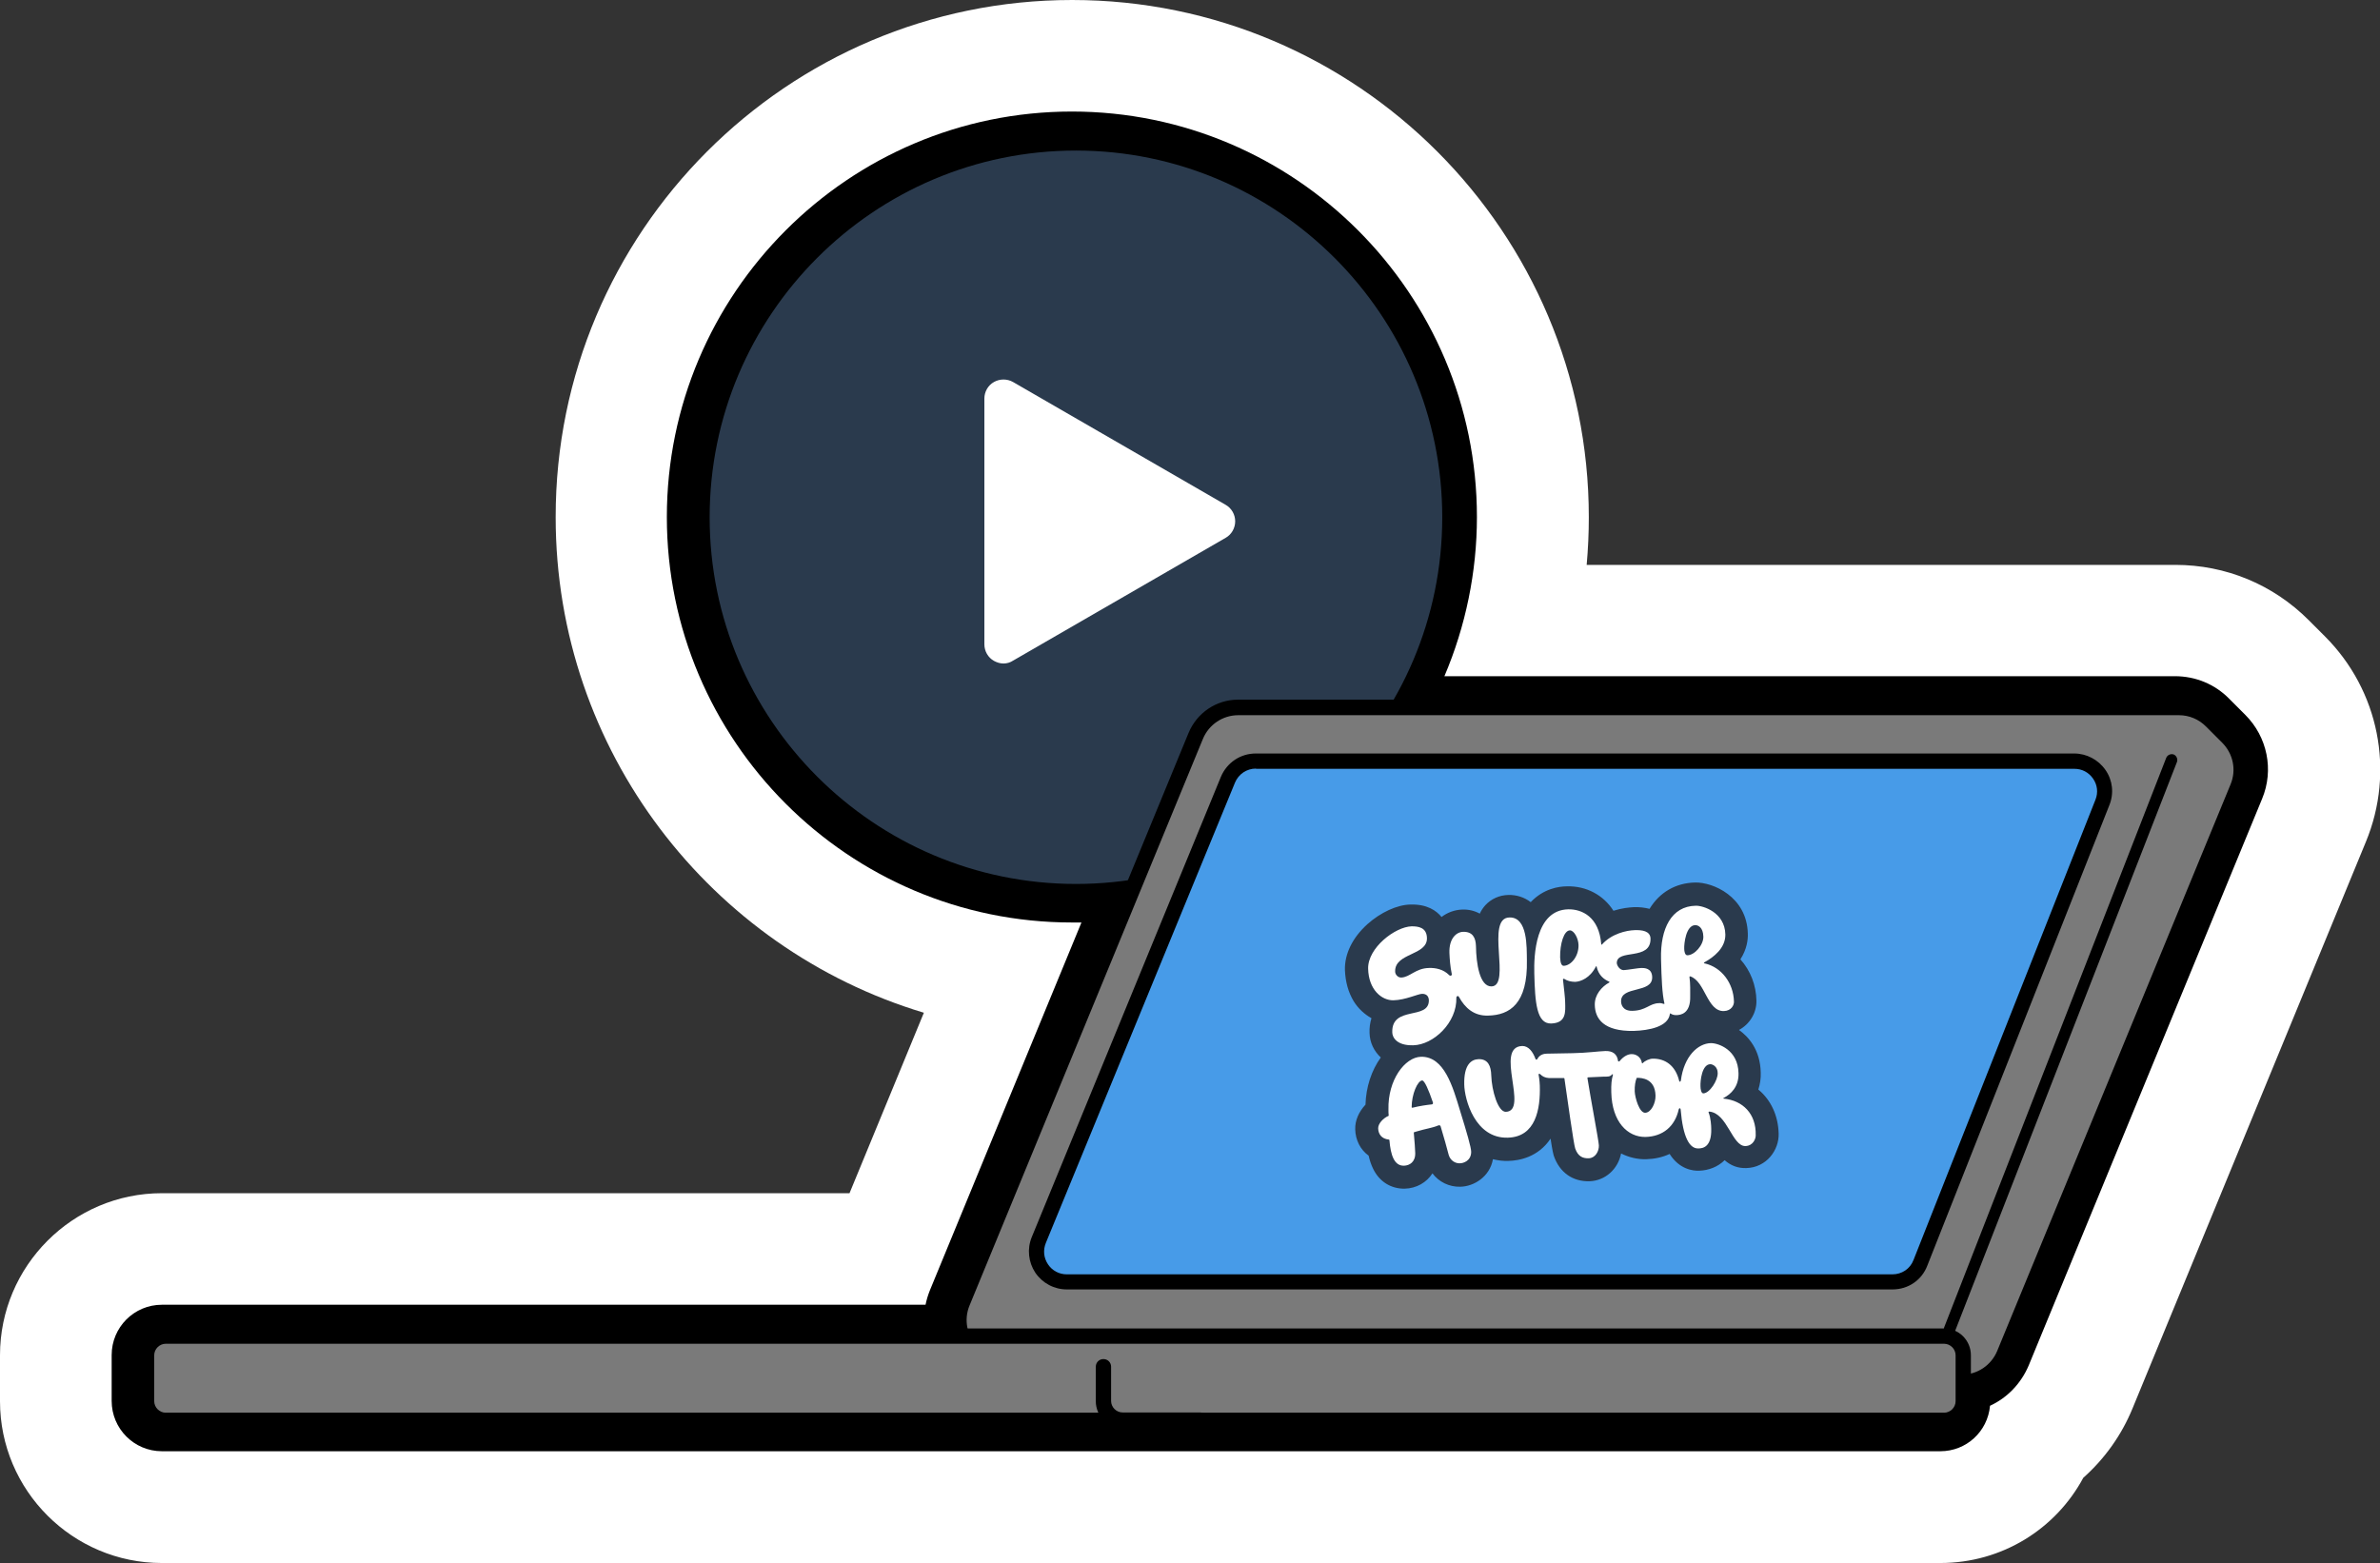 <svg width="169" height="111" viewBox="0 0 169 111" fill="none" xmlns="http://www.w3.org/2000/svg">
<rect x="0" y="0" width="169" height="111" fill="#333333" stroke="none"/>
<g clip-path="url(#clip0)">
<path d="M159.475 50.808L158.321 49.652C157.285 48.615 155.91 48.055 154.467 48.055H102.582C104.093 44.502 104.891 40.643 104.891 36.751C104.891 20.874 91.987 7.955 76.13 7.955C60.272 7.955 47.369 20.857 47.369 36.734C47.369 52.61 60.272 65.529 76.13 65.529C76.35 65.529 76.571 65.529 76.809 65.529L66.045 91.656C65.909 91.979 65.807 92.319 65.739 92.676H11.494C9.525 92.676 7.929 94.273 7.929 96.245V99.509C7.929 101.481 9.525 103.079 11.494 103.079H137.777C139.628 103.079 141.139 101.668 141.326 99.866C142.565 99.305 143.55 98.285 144.076 96.993L160.647 56.758C161.496 54.701 161.037 52.372 159.475 50.808Z" fill="white"/>
<path d="M137.777 111H11.494C5.161 111 0 105.849 0 99.509V96.245C0 89.905 5.161 84.737 11.494 84.737H60.323L65.603 71.921C50.493 67.382 39.457 53.324 39.457 36.734C39.44 16.471 55.892 0 76.13 0C96.368 0 112.819 16.471 112.819 36.734C112.819 37.856 112.768 38.977 112.667 40.116H154.467C158.049 40.116 161.411 41.51 163.94 44.043L165.095 45.199C168.932 49.041 170.07 54.769 167.998 59.784L151.428 100.019C150.647 101.923 149.441 103.606 147.93 104.949C145.978 108.586 142.158 111 137.777 111ZM73.311 95.14H133.838L133.906 94.546L137.132 93.067L152.412 55.976H90.595L95.298 44.927C96.385 42.36 96.962 39.521 96.962 36.734C96.962 25.226 87.607 15.877 76.13 15.877C64.653 15.877 55.298 25.243 55.298 36.734C55.298 48.395 64.907 57.863 76.622 57.591L88.778 57.302L73.464 94.46L73.311 95.14Z" fill="white"/>
<path d="M158.304 51.964L157.149 50.809C156.436 50.094 155.468 49.687 154.45 49.687H99.95C102.038 45.828 103.244 41.408 103.244 36.717C103.244 21.724 91.104 9.57 76.13 9.57C61.155 9.57 49.016 21.724 49.016 36.717C49.016 51.709 61.155 63.863 76.13 63.863C77.216 63.863 78.286 63.795 79.356 63.676L67.573 92.285C67.301 92.948 67.233 93.645 67.335 94.325H11.494C10.441 94.325 9.593 95.174 9.593 96.228V99.492C9.593 100.546 10.441 101.396 11.494 101.396H79.44H84.941H137.777C138.83 101.396 139.679 100.546 139.679 99.492V98.642C140.952 98.421 142.039 97.571 142.548 96.347L159.119 56.112C159.713 54.701 159.39 53.069 158.304 51.964Z" fill="white"/>
<path d="M137.777 103.062H11.494C9.525 103.062 7.929 101.464 7.929 99.492V96.228C7.929 94.257 9.525 92.659 11.494 92.659H65.722C65.79 92.319 65.892 91.979 66.028 91.639L76.792 65.512C76.571 65.512 76.35 65.512 76.113 65.512C60.255 65.512 47.352 52.593 47.352 36.717C47.352 20.84 60.255 7.921 76.113 7.921C91.97 7.921 104.874 20.84 104.874 36.717C104.874 40.609 104.076 44.468 102.565 48.021H154.433C155.893 48.021 157.268 48.582 158.287 49.618L159.441 50.774C161.003 52.338 161.479 54.684 160.63 56.724L144.059 96.959C143.516 98.251 142.531 99.271 141.309 99.832C141.139 101.668 139.628 103.062 137.777 103.062ZM11.494 95.99C11.358 95.99 11.239 96.109 11.239 96.245V99.509C11.239 99.645 11.358 99.764 11.494 99.764H137.777C137.913 99.764 138.032 99.645 138.032 99.509V97.265L139.407 97.027C140.137 96.908 140.748 96.415 141.02 95.735L157.591 55.5C157.93 54.684 157.743 53.766 157.115 53.154L155.961 51.998C155.553 51.59 155.01 51.369 154.433 51.369H97.166L98.49 48.922C100.51 45.216 101.58 41 101.58 36.751C101.58 22.693 90.154 11.27 76.13 11.27C62.106 11.27 50.68 22.71 50.68 36.751C50.68 50.791 62.089 62.214 76.13 62.214C77.131 62.214 78.15 62.146 79.152 62.027L81.953 61.687L69.101 92.897C68.948 93.254 68.897 93.662 68.965 94.052L69.254 95.956H11.494V95.99Z" fill="black"/>
<path d="M76.401 63.88C91.376 63.88 103.515 51.726 103.515 36.734C103.515 21.741 91.376 9.587 76.401 9.587C61.426 9.587 49.287 21.741 49.287 36.734C49.287 51.726 61.426 63.88 76.401 63.88Z" fill="#2A3A4D"/>
<path d="M76.401 64.985C60.849 64.985 48.184 52.321 48.184 36.734C48.184 21.163 60.832 8.482 76.401 8.482C91.97 8.482 104.619 21.146 104.619 36.734C104.619 52.304 91.953 64.985 76.401 64.985ZM76.401 10.692C62.055 10.692 50.391 22.37 50.391 36.734C50.391 51.097 62.055 62.775 76.401 62.775C90.748 62.775 102.412 51.097 102.412 36.734C102.412 22.37 90.731 10.692 76.401 10.692Z" fill="black"/>
<path d="M68.337 92.506L84.907 52.27C85.417 51.046 86.605 50.247 87.929 50.247H154.721C155.587 50.247 156.419 50.587 157.03 51.199L158.185 52.355C159.119 53.29 159.39 54.684 158.898 55.908L142.327 96.143C141.818 97.367 140.629 98.166 139.305 98.166H72.513C71.647 98.166 70.816 97.826 70.204 97.214L69.05 96.058C68.116 95.123 67.844 93.713 68.337 92.506Z" fill="#7A7A7A"/>
<path d="M69.814 97.588L68.659 96.432C67.573 95.344 67.25 93.713 67.828 92.285L84.398 52.049C84.992 50.621 86.368 49.687 87.913 49.687H154.704C155.723 49.687 156.674 50.078 157.404 50.808L158.559 51.964C159.645 53.052 159.968 54.684 159.39 56.112L142.82 96.347C142.226 97.775 140.85 98.71 139.305 98.71H72.513C71.495 98.71 70.527 98.319 69.814 97.588ZM87.93 50.791C86.826 50.791 85.841 51.454 85.417 52.474L68.846 92.71C68.422 93.73 68.659 94.885 69.441 95.667L70.595 96.823C71.104 97.333 71.784 97.622 72.513 97.622H139.305C140.409 97.622 141.394 96.959 141.818 95.939L158.389 55.704C158.813 54.684 158.576 53.528 157.795 52.746L156.64 51.59C156.131 51.08 155.452 50.791 154.721 50.791H87.93Z" fill="black"/>
<path d="M137.726 100.869H12.071C11.137 100.869 10.39 100.121 10.39 99.186V96.551C10.39 95.616 11.137 94.868 12.071 94.868H137.726C138.66 94.868 139.407 95.616 139.407 96.551V99.169C139.407 100.121 138.66 100.869 137.726 100.869Z" fill="#7A7A7A"/>
<path d="M138.049 101.413H11.766C10.713 101.413 9.864 100.563 9.864 99.509V96.245C9.864 95.191 10.713 94.341 11.766 94.341H138.049C139.102 94.341 139.95 95.191 139.95 96.245V99.509C139.967 100.563 139.102 101.413 138.049 101.413ZM11.766 95.429C11.324 95.429 10.951 95.803 10.951 96.245V99.509C10.951 99.951 11.324 100.325 11.766 100.325H138.049C138.49 100.325 138.864 99.951 138.864 99.509V96.245C138.864 95.803 138.49 95.429 138.049 95.429H11.766Z" fill="black"/>
<path d="M85.213 101.413H79.712C78.659 101.413 77.811 100.563 77.811 99.509V97.061C77.811 96.755 78.048 96.517 78.354 96.517C78.659 96.517 78.897 96.755 78.897 97.061V99.492C78.897 99.934 79.271 100.308 79.712 100.308H85.213C85.519 100.308 85.756 100.546 85.756 100.852C85.756 101.175 85.502 101.413 85.213 101.413Z" fill="black"/>
<path d="M138.439 94.835C138.388 94.835 138.337 94.817 138.286 94.8C138.083 94.716 137.981 94.478 138.049 94.273L153.821 53.817C153.906 53.613 154.144 53.511 154.348 53.579C154.552 53.664 154.653 53.902 154.585 54.106L138.813 94.562C138.745 94.749 138.592 94.835 138.439 94.835Z" fill="black"/>
<path d="M134.382 91.044H75.756C74.228 91.044 73.192 89.497 73.77 88.069L87.199 55.381C87.539 54.582 88.32 54.055 89.186 54.055H147.302C148.813 54.055 149.866 55.585 149.305 56.996L136.385 89.684C136.062 90.5 135.264 91.044 134.382 91.044Z" fill="#479BE8"/>
<path d="M134.382 91.571H75.756C74.856 91.571 74.024 91.129 73.515 90.381C73.023 89.633 72.921 88.698 73.26 87.865L86.69 55.177C87.115 54.157 88.082 53.511 89.169 53.511H147.285C148.168 53.511 149 53.953 149.509 54.684C150.018 55.415 150.12 56.35 149.781 57.183L136.86 89.871C136.47 90.908 135.502 91.571 134.382 91.571ZM89.186 54.582C88.524 54.582 87.947 54.973 87.692 55.585L74.262 88.273C74.058 88.783 74.109 89.327 74.415 89.786C74.721 90.245 75.213 90.5 75.756 90.5H134.382C135.044 90.5 135.638 90.109 135.876 89.48L148.796 56.792C149 56.282 148.932 55.738 148.626 55.296C148.321 54.854 147.845 54.599 147.302 54.599H89.186V54.582Z" fill="black"/>
<path d="M86.367 37.04L78.812 41.408L71.257 45.76V37.04V28.302L78.812 32.671L86.367 37.04Z" fill="white"/>
<path d="M71.257 47.12C71.019 47.12 70.799 47.052 70.578 46.933C70.153 46.695 69.899 46.236 69.899 45.76V28.302C69.899 27.826 70.153 27.367 70.578 27.13C71.002 26.892 71.512 26.892 71.936 27.13L87.03 35.85C87.454 36.088 87.709 36.547 87.709 37.023C87.709 37.499 87.454 37.958 87.03 38.196L71.936 46.916C71.732 47.052 71.495 47.12 71.257 47.12ZM72.615 30.648V43.414L83.668 37.023L72.615 30.648Z" fill="white"/>
<path d="M99.746 84.415C98.778 84.431 97.947 83.921 97.505 83.004C97.369 82.732 97.267 82.426 97.183 82.069C96.588 81.644 96.249 80.947 96.232 80.199C96.215 79.57 96.486 78.958 96.962 78.448C96.996 77.207 97.386 76.017 98.048 75.099C97.556 74.64 97.267 74.028 97.25 73.365C97.233 72.992 97.284 72.635 97.386 72.311C96.877 72.023 96.436 71.615 96.113 71.088C95.739 70.459 95.536 69.728 95.502 68.895C95.468 67.739 96.045 66.583 97.098 65.631C98.031 64.798 99.203 64.254 100.154 64.237C101.342 64.203 102.004 64.679 102.361 65.121C102.785 64.798 103.295 64.611 103.838 64.594C104.279 64.577 104.704 64.679 105.077 64.883C105.179 64.662 105.315 64.458 105.468 64.288C105.892 63.829 106.47 63.574 107.098 63.557C107.692 63.54 108.252 63.727 108.694 64.067C109.593 63.115 110.68 62.945 111.274 62.945C112.633 62.911 113.855 63.557 114.568 64.679C115.162 64.492 115.672 64.441 116.011 64.424C116.419 64.407 116.792 64.458 117.132 64.543C117.845 63.37 118.982 62.707 120.358 62.673C121.631 62.639 124.042 63.676 124.11 66.294C124.127 66.736 124.042 67.416 123.583 68.13C124.297 68.929 124.704 69.966 124.721 71.071C124.738 71.921 124.246 72.737 123.482 73.144C124.127 73.603 124.993 74.521 125.027 76.17C125.044 76.595 124.976 77.003 124.857 77.377C125.757 78.125 126.266 79.23 126.3 80.505C126.334 81.661 125.451 82.919 123.991 82.953C123.414 82.97 122.904 82.783 122.463 82.392C122.004 82.851 121.342 83.123 120.646 83.14C120.239 83.157 119.254 83.055 118.558 81.95C118.049 82.188 117.488 82.307 116.894 82.324C116.266 82.341 115.655 82.188 115.111 81.916C114.891 83.038 113.974 83.853 112.87 83.888C111.665 83.921 110.748 83.259 110.341 82.103C110.29 81.933 110.239 81.746 110.103 80.862C109.22 82.188 107.862 82.426 107.115 82.443C106.741 82.46 106.368 82.409 106.011 82.324C105.79 83.564 104.67 84.261 103.685 84.278C102.904 84.296 102.174 83.939 101.716 83.327C101.308 83.972 100.578 84.397 99.746 84.415Z" fill="#2A3A4D"/>
<path d="M100.901 75.048C99.746 75.082 98.541 76.714 98.592 78.788C98.592 78.941 98.592 79.077 98.609 79.23C98.609 79.23 98.609 79.247 98.592 79.247C98.235 79.4 97.845 79.791 97.862 80.148C97.879 80.539 98.099 80.879 98.626 80.93C98.643 80.93 98.66 80.947 98.66 80.964C98.745 82.018 98.999 82.817 99.712 82.783C100.086 82.766 100.51 82.528 100.493 81.882C100.493 81.644 100.442 81.049 100.391 80.437C100.391 80.42 100.408 80.403 100.425 80.403C100.476 80.386 100.544 80.369 100.595 80.352C101.206 80.165 101.733 80.097 102.123 79.927C102.174 79.91 102.259 79.893 102.293 79.978C102.531 80.777 102.751 81.542 102.87 82.018C102.989 82.426 103.346 82.63 103.668 82.613C103.906 82.613 104.466 82.443 104.466 81.797C104.466 81.491 104.144 80.386 103.685 78.907C103.159 77.156 102.548 75.014 100.901 75.048ZM100.289 78.669C100.273 78.669 100.239 78.652 100.239 78.635C100.239 77.7 100.663 76.748 100.986 76.731C101.155 76.731 101.444 77.394 101.75 78.295C101.767 78.346 101.75 78.431 101.665 78.431C101.342 78.465 100.833 78.533 100.289 78.669Z" fill="white"/>
<path d="M122.412 78.023C122.344 78.023 122.361 77.989 122.395 77.972C122.888 77.717 123.482 77.19 123.448 76.204C123.414 74.555 122.022 74.079 121.495 74.079C120.562 74.096 119.577 75.014 119.356 76.731C119.339 76.833 119.254 76.85 119.237 76.765C118.966 75.643 118.219 75.167 117.353 75.184C117.149 75.184 116.809 75.32 116.64 75.507C116.623 75.524 116.606 75.507 116.589 75.49C116.521 75.031 116.13 74.844 115.842 74.861C115.621 74.861 115.298 74.997 115.01 75.354C114.976 75.388 114.908 75.405 114.891 75.337C114.891 75.337 114.891 75.337 114.891 75.32C114.823 74.861 114.517 74.623 113.991 74.64C113.499 74.657 112.667 74.776 111.682 74.793C110.952 74.81 110.086 74.827 109.831 74.827C109.645 74.827 109.322 74.895 109.169 75.201C109.135 75.269 109.05 75.269 109.033 75.201C108.847 74.691 108.541 74.283 108.1 74.283C106.079 74.334 108.592 78.907 106.928 78.958C106.368 78.975 105.926 77.445 105.892 76.374C105.876 75.694 105.655 75.201 104.993 75.218C104.466 75.235 103.94 75.609 103.974 77.02C103.991 78.074 104.738 80.862 107.064 80.794C109.05 80.743 109.39 78.771 109.339 77.088C109.339 77.02 109.322 76.697 109.254 76.323C109.237 76.255 109.322 76.221 109.39 76.306C109.526 76.442 109.713 76.544 110.001 76.561C110.12 76.561 110.443 76.561 111.054 76.561C111.071 76.561 111.088 76.578 111.088 76.595C111.275 77.887 111.75 81.287 111.852 81.559C112.056 82.154 112.429 82.273 112.82 82.256C113.278 82.239 113.55 81.763 113.533 81.338C113.516 80.981 112.938 77.955 112.718 76.544C112.735 76.527 112.735 76.527 112.752 76.51C113.363 76.476 113.838 76.459 113.889 76.459C114.144 76.459 114.331 76.476 114.466 76.306C114.483 76.272 114.534 76.289 114.534 76.323C114.432 76.68 114.399 77.003 114.415 77.581C114.466 79.672 115.57 80.76 116.843 80.743C118.083 80.709 118.932 79.995 119.203 78.788C119.22 78.686 119.322 78.669 119.339 78.788C119.509 80.811 119.984 81.576 120.596 81.559C120.918 81.559 121.546 81.457 121.512 80.165C121.512 79.944 121.478 79.383 121.326 79.009C121.309 78.975 121.326 78.941 121.377 78.941C122.667 79.06 122.989 81.406 123.94 81.389C124.5 81.372 124.687 80.845 124.67 80.607C124.704 79.094 123.753 78.159 122.412 78.023ZM116.826 79.026C116.402 79.043 116.096 77.938 116.079 77.513C116.062 77.105 116.13 76.765 116.215 76.561C116.215 76.544 116.232 76.544 116.249 76.544C116.555 76.544 117.522 76.578 117.556 77.802C117.573 78.329 117.251 79.009 116.826 79.026ZM120.952 77.649C120.799 77.649 120.748 77.343 120.748 77.139C120.731 76.748 120.85 75.592 121.444 75.575C121.631 75.575 121.971 75.762 121.971 76.204C121.988 76.714 121.41 77.632 120.952 77.649Z" fill="white"/>
<path d="M110.137 72.686C111.24 72.652 111.155 71.853 111.138 71.156C111.138 70.901 111.054 70.187 110.986 69.575C110.969 69.49 111.054 69.507 111.088 69.524C111.257 69.643 111.546 69.728 111.852 69.728C112.242 69.711 112.904 69.456 113.312 68.657C113.329 68.606 113.38 68.606 113.38 68.657V68.674C113.515 69.252 113.889 69.558 114.262 69.711C114.296 69.728 114.296 69.762 114.262 69.779C113.736 70.068 113.227 70.646 113.244 71.36C113.261 72.363 113.889 73.246 115.994 73.213C117.132 73.178 118.439 72.906 118.575 72.023C118.575 72.023 118.575 72.023 118.575 72.006C118.575 71.972 118.609 71.955 118.643 71.989C118.745 72.057 118.88 72.091 119.016 72.091C119.339 72.091 120.052 71.989 120.018 70.748C120.018 70.442 120.035 69.847 119.967 69.388C119.967 69.337 119.984 69.337 120.018 69.337C121.088 69.677 121.206 71.836 122.412 71.802C122.955 71.785 123.142 71.36 123.125 71.122C123.091 69.813 122.242 68.691 121.054 68.419H121.037C120.952 68.402 121.003 68.351 121.037 68.334C121.682 67.977 122.531 67.331 122.514 66.362C122.48 64.781 120.918 64.305 120.409 64.322C118.677 64.356 117.896 65.954 117.947 68.096C117.981 69.558 118.032 70.578 118.184 71.241C118.201 71.275 118.184 71.309 118.133 71.292C118.032 71.258 117.913 71.224 117.794 71.241C117.115 71.258 116.894 71.768 115.909 71.785C115.196 71.802 115.111 71.292 115.111 71.122C115.077 69.983 117.352 70.578 117.319 69.388C117.302 68.742 116.758 68.742 116.554 68.742C116.351 68.742 115.587 68.878 115.298 68.895C115.009 68.895 114.823 68.572 114.806 68.402C114.789 67.348 117.234 68.266 117.2 66.651C117.183 66.107 116.588 66.039 116.079 66.056C115.485 66.073 114.432 66.311 113.753 67.076C113.736 67.093 113.702 67.093 113.702 67.059C113.549 65.104 112.327 64.56 111.359 64.577C109.016 64.628 108.914 67.875 108.948 69.133C108.999 71.224 109.118 72.703 110.137 72.686ZM120.375 65.699C120.578 65.699 120.935 65.852 120.952 66.515C120.969 67.11 120.324 67.841 119.814 67.841C119.644 67.841 119.594 67.552 119.594 67.382C119.577 67.025 119.712 65.716 120.375 65.699ZM111.478 66.073C111.767 66.073 112.072 66.617 112.089 67.11C112.106 67.909 111.563 68.572 111.037 68.589C110.901 68.589 110.799 68.436 110.782 67.994C110.765 67.025 111.054 66.073 111.478 66.073Z" fill="white"/>
<path d="M100.986 70.578C101.274 70.578 101.444 70.731 101.461 71.02C101.495 72.481 98.812 71.377 98.863 73.314C98.863 73.671 99.186 74.266 100.357 74.232C101.784 74.198 103.464 72.635 103.414 70.85C103.414 70.748 103.532 70.68 103.6 70.799C104.025 71.581 104.67 72.159 105.672 72.124C107.2 72.091 108.49 71.292 108.422 68.181C108.405 67.28 108.49 65.121 107.183 65.155C105.451 65.189 107.335 70.017 105.909 70.051C105.06 70.068 104.823 68.402 104.806 67.195C104.789 66.566 104.551 66.158 103.889 66.175C103.397 66.192 102.887 66.668 102.921 67.671C102.938 68.079 102.972 68.623 103.091 69.184C103.108 69.286 102.972 69.337 102.887 69.235C102.497 68.844 101.953 68.725 101.478 68.742C100.51 68.759 100.12 69.405 99.492 69.422C99.254 69.422 99.067 69.201 99.067 68.997C99.033 67.654 101.359 67.875 101.325 66.617C101.308 65.852 100.697 65.784 100.239 65.784C99.067 65.818 97.115 67.314 97.149 68.793C97.183 70.272 98.099 71.054 98.948 71.037C99.797 71.02 100.697 70.578 100.986 70.578Z" fill="white"/>
</g>
<defs>
<clipPath id="clip0">
<rect width="169" height="111" fill="white"/>
</clipPath>
</defs>
</svg>
